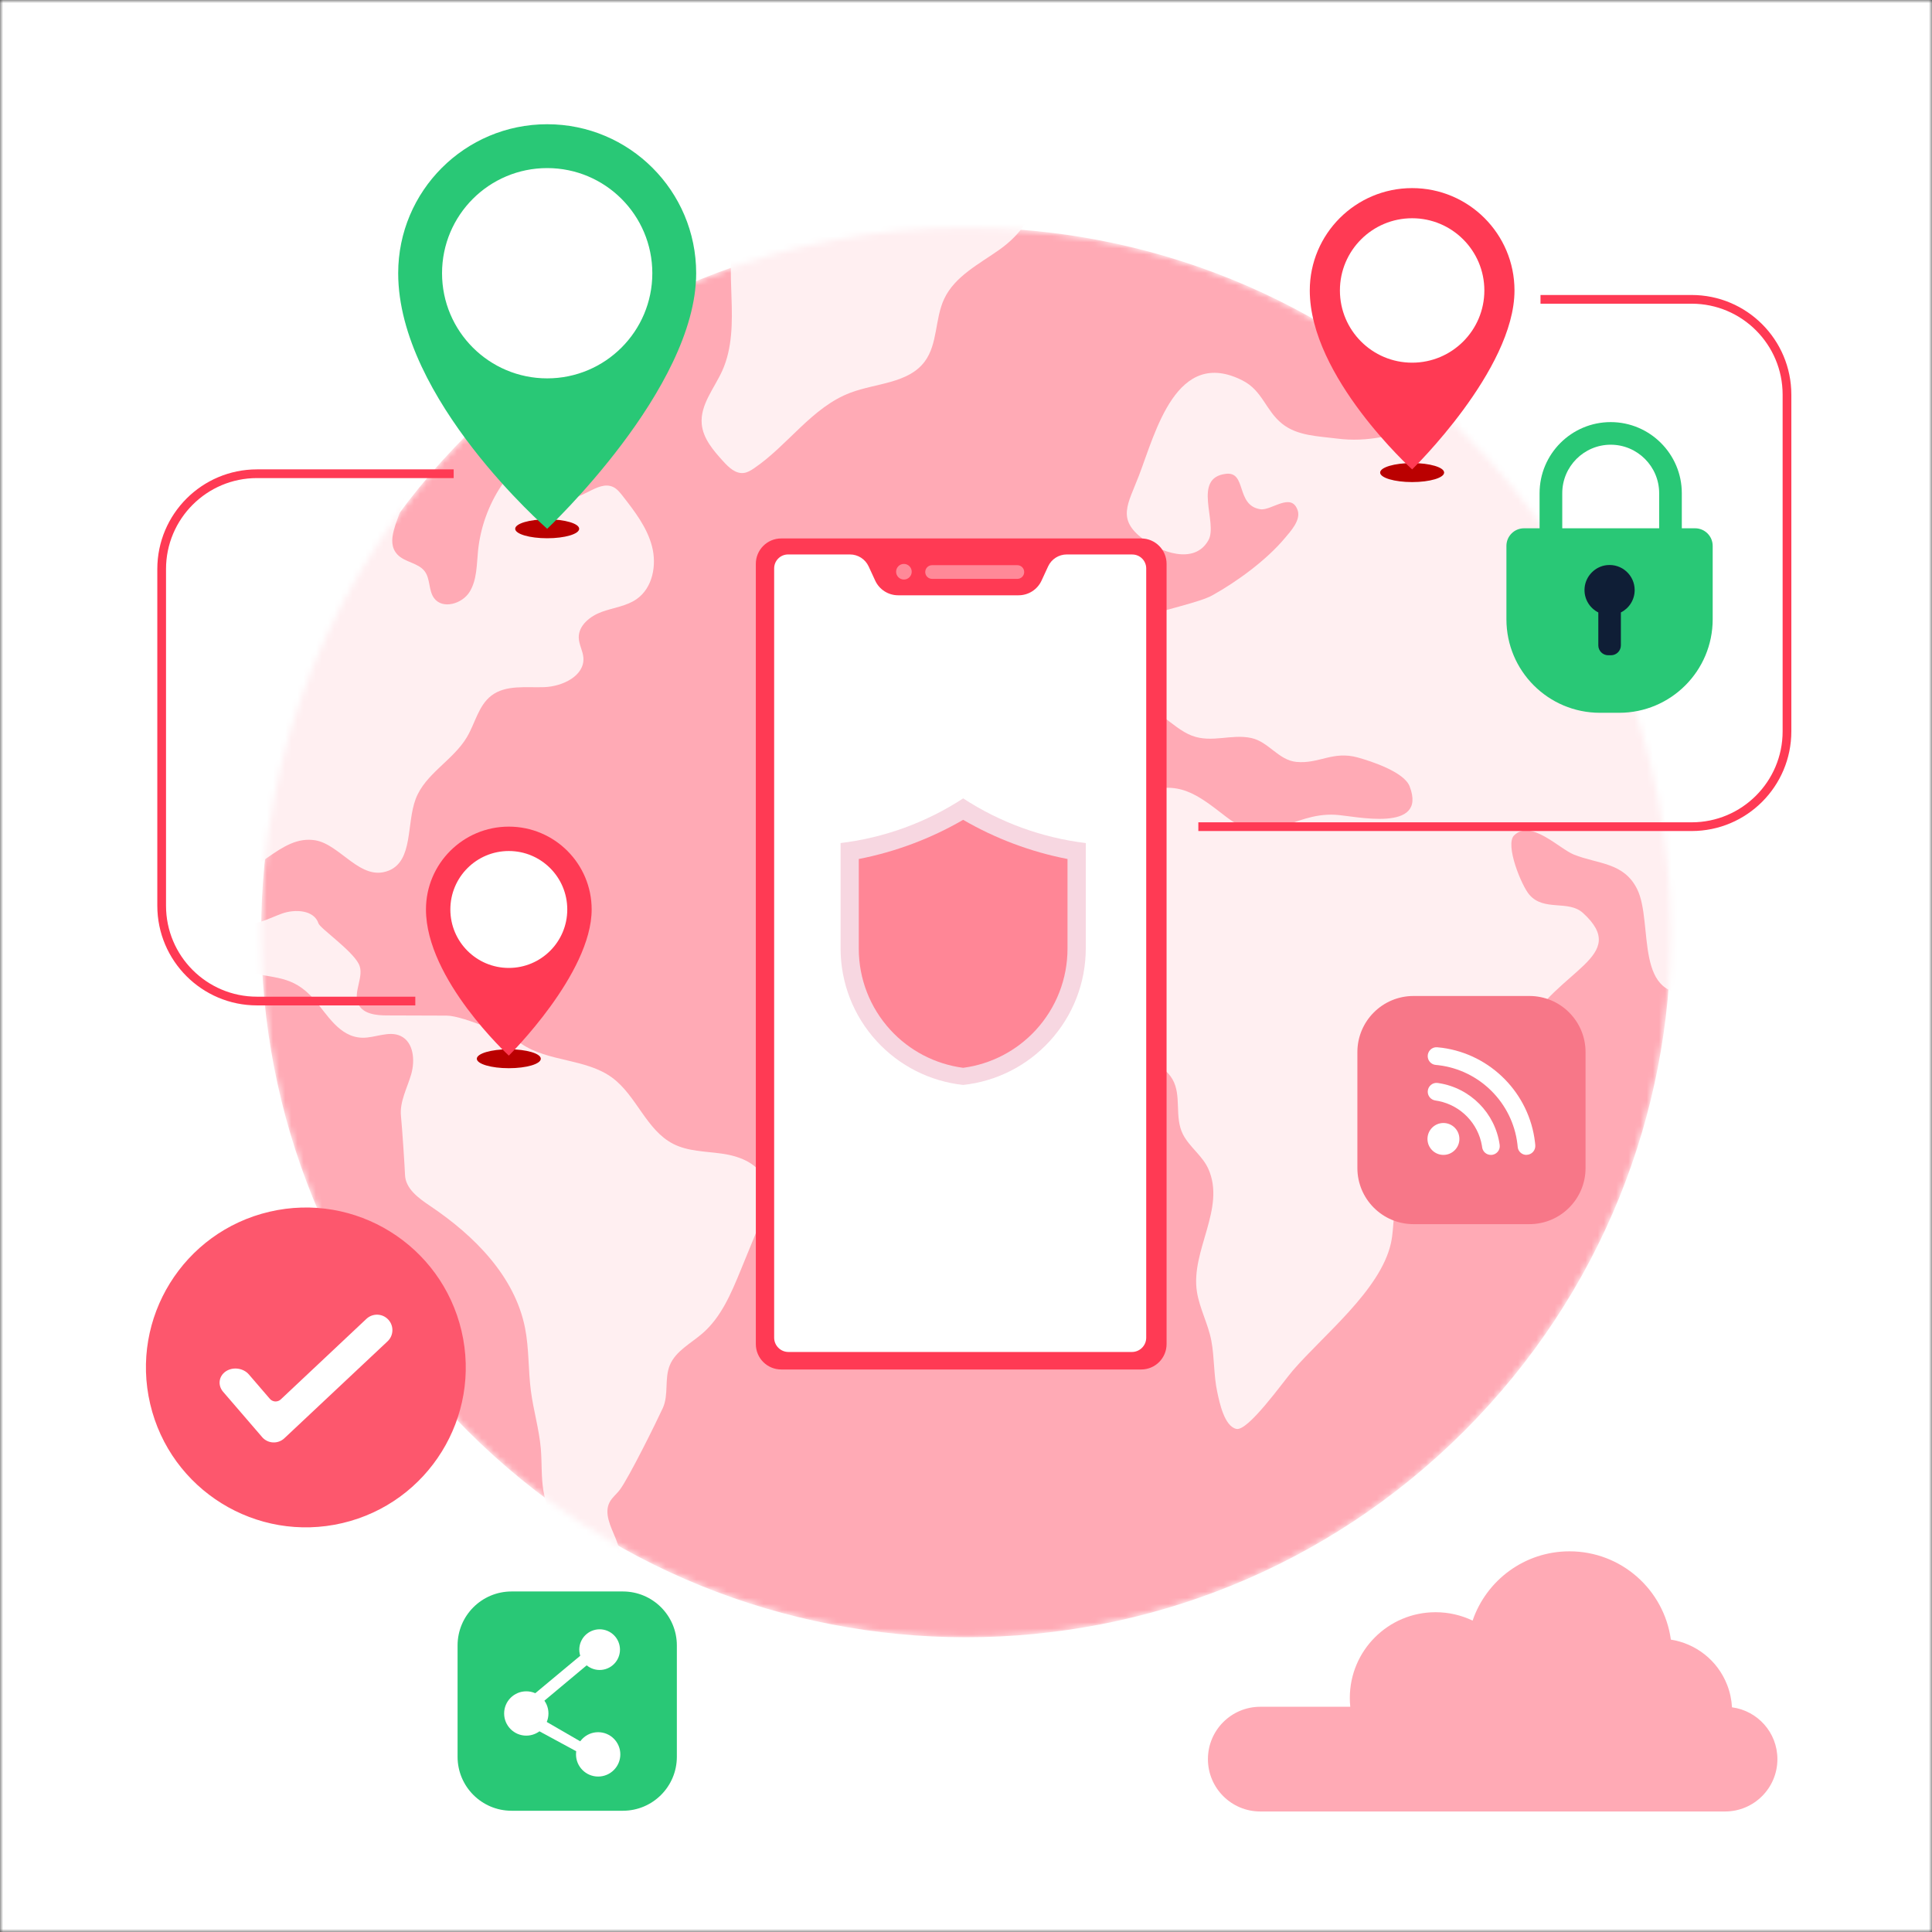 <svg width="315" height="315" viewBox="0 0 315 315" fill="none" xmlns="http://www.w3.org/2000/svg">
<rect x="0" y="0" width="315" height="315" fill="#333333" stroke="none"/>
<g clip-path="url(#clip0_631_6660)">
<mask id="mask0_631_6660" style="mask-type:luminance" maskUnits="userSpaceOnUse" x="0" y="0" width="315" height="315">
<path d="M315 0H0V315H315V0Z" fill="white"/>
</mask>
<g mask="url(#mask0_631_6660)">
<path d="M315 0H0V315H315V0Z" fill="white"/>
<mask id="mask1_631_6660" style="mask-type:luminance" maskUnits="userSpaceOnUse" x="42" y="37" width="231" height="230">
<path d="M238.759 233.288C283.637 188.409 283.637 115.647 238.759 70.769C193.88 25.89 121.118 25.89 76.239 70.769C31.361 115.647 31.361 188.409 76.239 233.288C121.118 278.166 193.88 278.166 238.759 233.288Z" fill="white"/>
</mask>
<g mask="url(#mask1_631_6660)">
<path d="M238.759 233.288C283.637 188.409 283.637 115.647 238.759 70.769C193.88 25.89 121.118 25.89 76.239 70.769C31.361 115.647 31.361 188.409 76.239 233.288C121.118 278.166 193.88 278.166 238.759 233.288Z" fill="#FFAAB5"/>
<path d="M63.359 141.958C67.404 140.332 66.238 134.341 67.775 130.265C69.325 126.151 73.893 123.959 76.135 120.172C77.477 117.904 78.019 115.031 80.104 113.425C82.467 111.611 85.781 112.14 88.754 112.033C91.728 111.919 95.338 110.193 95.117 107.226C95.035 106.117 94.393 105.096 94.361 103.988C94.305 101.965 96.232 100.441 98.135 99.754C100.038 99.067 102.154 98.834 103.811 97.669C106.42 95.835 107.113 92.125 106.294 89.038C105.481 85.957 103.465 83.355 101.506 80.841C101.071 80.287 100.611 79.707 99.975 79.405C97.417 78.189 94.576 82.064 91.942 81.018C90.033 80.262 89.794 77.477 88.061 76.375C85.888 74.989 83.147 77.068 81.724 79.216C79.638 82.366 78.328 86.02 77.944 89.781C77.71 92.081 77.78 94.538 76.564 96.503C75.348 98.469 72.154 99.389 70.78 97.53C69.854 96.283 70.182 94.418 69.262 93.171C68.21 91.74 65.986 91.703 64.783 90.398C62.773 88.219 64.959 84.88 65.677 82.001C67.158 76.041 61.74 69.293 64.84 63.989C61.211 59.969 54.016 62.42 51.156 67.019C48.296 71.618 48.22 77.345 47.325 82.687C45.146 95.691 37.718 107.251 29.055 117.186C25.143 121.665 20.658 126.743 22.384 133.15C23.833 138.537 30.24 143.495 35.885 143.356C41.826 143.205 45.618 136.042 51.408 137.006C55.516 137.693 58.81 143.785 63.365 141.951L63.359 141.958Z" fill="#FFEFF1"/>
<path d="M124.45 191.892C123.228 189.486 120.336 188.459 117.665 188.087C114.993 187.709 112.171 187.734 109.771 186.506C105.361 184.257 103.779 178.612 99.785 175.689C95.501 172.558 89.34 173.162 84.968 170.157C83.569 169.193 75.612 165.596 72.828 165.59C69.589 165.577 66.351 165.571 63.113 165.558C61.355 165.558 59.238 165.338 58.451 163.763C57.443 161.747 59.516 159.157 58.489 157.154C57.33 154.899 52.195 151.364 51.93 150.558C51.212 148.359 48.119 148.177 45.939 148.964C43.766 149.752 41.523 151.087 39.305 150.445C37.34 149.871 35.475 147.143 33.245 148.038C30.599 149.103 32.161 150.47 33.1 152.101C34.763 154.987 36.533 157.412 39.828 158.326C44.673 159.668 47.602 158.849 51.181 162.912C53.348 165.376 55.301 169.074 59.024 169.193C61.154 169.256 63.39 168.003 65.318 168.91C67.447 169.912 67.699 172.891 67.044 175.153C66.389 177.415 65.141 179.614 65.375 181.957C65.576 183.961 65.992 190.298 66.036 191.571C66.124 193.839 68.285 195.382 70.169 196.649C77.313 201.456 83.928 208.064 85.604 216.513C86.272 219.896 86.114 223.386 86.561 226.801C86.971 229.938 87.897 233.006 88.174 236.162C88.376 238.481 88.218 240.824 88.609 243.118C89.497 248.378 93.082 252.719 96.541 256.782C97.876 258.357 99.35 260.014 101.36 260.493C101.959 257.236 101.6 253.809 100.34 250.741C99.565 248.851 98.45 246.715 99.401 244.913C99.823 244.119 100.579 243.565 101.108 242.834C102.645 240.705 107.005 231.885 108.07 229.566C109.053 227.418 108.309 224.803 109.197 222.617C110.142 220.28 112.637 219.045 114.546 217.388C117.589 214.749 119.214 210.874 120.745 207.145C121.697 204.826 122.642 202.508 123.593 200.183C124.683 197.524 125.76 194.45 124.462 191.886L124.45 191.892Z" fill="#FFEFF1"/>
<path d="M120.236 36.364C118.9 40.213 119.121 44.396 119.265 48.466C119.41 52.536 119.429 56.763 117.747 60.474C116.449 63.334 114.131 66.011 114.414 69.136C114.629 71.511 116.317 73.452 117.917 75.216C118.812 76.199 119.914 77.263 121.237 77.118C121.855 77.049 122.409 76.715 122.926 76.362C128.476 72.601 132.388 66.389 138.663 64.027C142.827 62.458 148.069 62.528 150.747 58.974C152.914 56.095 152.41 51.994 153.941 48.731C155.679 45.032 159.648 43.048 162.981 40.685C166.314 38.323 169.458 34.43 168.267 30.517C167.082 26.63 162.402 25.162 158.363 24.69C150.369 23.764 142.26 24.507 134.524 26.706C128.495 28.419 122.56 29.635 120.229 36.364H120.236Z" fill="#FFEFF1"/>
<path d="M245.53 65.892C235.626 66.547 228.123 72.822 217.986 71.505C214.962 71.114 211.548 71.083 209.072 69.111C206.337 66.937 205.871 63.706 202.589 62.036C191.816 56.561 188.427 70.421 185.699 77.534C183.884 82.259 182.076 84.609 186.335 87.86C189.038 89.92 194.727 92.219 197.032 88.068C198.614 85.226 194.286 77.887 199.905 77.251C203.295 76.866 201.449 82.404 205.493 83.028C207.282 83.305 210.552 80.155 211.579 83.217C212.121 84.829 210.369 86.682 209.5 87.721C206.489 91.325 201.713 94.809 197.669 97.064C193.618 99.326 175.669 101.543 176.097 107.755C176.564 114.521 180.999 115.441 183.966 114.956C188.099 114.282 190.884 118.642 194.323 119.946C197.593 121.187 200.781 119.612 204.051 120.336C206.854 120.96 208.461 123.946 211.359 124.223C215.063 124.582 217.312 122.365 221.407 123.511C223.618 124.129 228.942 125.868 229.836 128.218C232.779 135.891 220.827 133.012 217.709 132.842C210.508 132.451 206.728 138.436 199.956 133.207C195.149 129.496 192.225 127.058 185.97 129.301C183.046 130.353 180.4 131.966 177.231 132.281C173.943 132.615 170.283 131.008 167.07 132.155C161.551 134.127 161.589 142.758 159.258 147.313C155.547 154.564 153.317 159.201 156.309 167.416C159.547 176.318 163.479 174.844 171.782 174.031C176.816 173.54 187.935 170.365 191.161 175.965C192.717 178.668 191.419 182.127 192.887 184.974C193.945 187.028 196.043 188.427 197.001 190.556C199.918 197.032 194.084 203.918 195.155 210.634C195.59 213.362 196.982 215.857 197.499 218.585C198.021 221.357 197.87 224.242 198.475 227.002C198.828 228.627 199.603 232.533 201.581 232.974C203.477 233.396 209.122 225.401 210.766 223.48C215.743 217.69 225.08 210.351 226.781 202.696C227.474 199.571 226.749 197.02 228.885 194.298C230.958 191.652 234.051 190.468 235.336 187.135C236.401 184.376 235.884 181.73 237.693 179.159C239.242 176.954 241.611 175.379 243.615 173.641C245.271 172.198 247.672 169.527 248.585 167.857C253.965 157.991 265.91 155.988 258.105 148.863C255.704 146.67 251.767 148.655 249.36 145.889C248.062 144.402 245.341 137.718 246.865 136.206C249.593 133.51 254.217 138.379 256.618 139.337C260.568 140.912 264.751 140.584 266.925 144.963C269.671 150.494 266.162 163.699 276.69 161.734C286.31 159.938 288.886 143.892 291.45 136.351C293.17 131.305 295.249 126.151 293.863 120.765C292.622 115.939 289.29 111.491 286.795 107.226C281.232 97.738 275.417 88.376 268.537 79.77C262.785 72.576 255.528 65.211 245.523 65.873L245.53 65.892Z" fill="#FFEFF1"/>
</g>
<mask id="mask2_631_6660" style="mask-type:luminance" maskUnits="userSpaceOnUse" x="0" y="0" width="315" height="315">
<path d="M315 0H0V315H315V0Z" fill="white"/>
</mask>
<g mask="url(#mask2_631_6660)">
<path d="M282.391 278.366C282.322 277.15 282.07 275.915 281.604 274.718C280.022 270.655 276.444 267.964 272.425 267.328C271.303 259.195 264.335 252.933 255.893 252.933C248.567 252.933 242.342 257.658 240.099 264.229C238.272 263.353 236.225 262.861 234.058 262.861C226.334 262.861 220.078 269.124 220.078 276.841C220.078 277.326 220.103 277.805 220.154 278.278H205.481C200.768 278.278 196.944 282.095 196.944 286.814C196.944 291.526 200.762 295.351 205.481 295.351H281.257C285.97 295.351 289.794 291.533 289.794 286.814C289.794 282.486 286.568 278.92 282.391 278.366Z" fill="#FFAAB5"/>
<path d="M127.373 223.285H186.064C188.35 223.285 190.203 221.432 190.203 219.146V91.93C190.203 89.644 188.35 87.791 186.064 87.791H127.373C125.087 87.791 123.234 89.644 123.234 91.93V219.146C123.234 221.432 125.087 223.285 127.373 223.285Z" fill="#FF3A54"/>
<path d="M184.597 90.399H173.931C172.626 90.399 171.436 91.162 170.888 92.346L169.817 94.665C169.143 96.126 167.681 97.058 166.074 97.058H146.437C144.831 97.058 143.369 96.126 142.695 94.665L141.624 92.346C141.076 91.162 139.885 90.399 138.581 90.399H128.495C127.235 90.399 126.221 91.42 126.221 92.674V218.1C126.221 219.386 127.267 220.431 128.552 220.431H184.552C185.838 220.431 186.883 219.386 186.883 218.1V92.68C186.883 91.42 185.863 90.406 184.609 90.406L184.597 90.399Z" fill="white"/>
<path opacity="0.4" d="M151.969 94.381H165.873C166.49 94.381 166.988 93.883 166.988 93.266C166.988 92.648 166.49 92.15 165.873 92.15H151.969C151.351 92.15 150.854 92.648 150.854 93.266C150.854 93.883 151.351 94.381 151.969 94.381Z" fill="white"/>
<path opacity="0.4" d="M147.376 94.489C148.079 94.489 148.649 93.919 148.649 93.216C148.649 92.513 148.079 91.943 147.376 91.943C146.673 91.943 146.104 92.513 146.104 93.216C146.104 93.919 146.673 94.489 147.376 94.489Z" fill="white"/>
<path d="M157.04 176.892C151.622 176.306 146.632 173.786 142.94 169.76C139.141 165.615 137.05 160.235 137.05 154.615V137.454C144.163 136.597 151.036 134.096 157.04 130.171C163.044 134.096 169.917 136.597 177.03 137.454V154.615C177.03 160.235 174.938 165.615 171.139 169.76C167.447 173.786 162.458 176.306 157.04 176.892Z" fill="#F7D7E1"/>
<path d="M157.034 174.1C152.479 173.496 148.283 171.316 145.171 167.92C141.851 164.298 140.018 159.591 140.018 154.677V140.055C145.99 138.89 151.78 136.722 157.034 133.667C162.288 136.722 168.078 138.896 174.05 140.055V154.677C174.05 159.591 172.217 164.298 168.897 167.92C165.785 171.316 161.589 173.502 157.034 174.1Z" fill="#FF8696"/>
<path d="M274.208 92.005H251.018V80.413C251.018 74.019 256.221 68.821 262.61 68.821C268.998 68.821 274.208 74.025 274.208 80.413V92.005ZM254.709 88.314H270.516V80.413C270.516 76.054 266.969 72.507 262.616 72.507C258.263 72.507 254.716 76.054 254.716 80.413V88.314H254.709Z" fill="#29C876"/>
<path d="M276.369 86.134H248.485C246.898 86.134 245.612 87.419 245.612 89.007V100.97C245.612 109.387 252.435 116.216 260.858 116.216H263.996C272.413 116.216 279.242 109.393 279.242 100.97V89.007C279.242 87.419 277.957 86.134 276.369 86.134Z" fill="#29C876"/>
<path d="M264.273 99.855V105.222C264.273 106.111 263.549 106.835 262.66 106.835H262.207C261.318 106.835 260.594 106.111 260.594 105.222V99.855C259.145 99.124 258.187 97.562 258.364 95.791C258.553 93.901 260.077 92.352 261.967 92.144C264.437 91.873 266.522 93.794 266.522 96.207C266.522 97.801 265.609 99.181 264.273 99.855Z" fill="#0F1E36"/>
<path d="M249.36 162.389H230.466C225.411 162.389 221.312 166.487 221.312 171.543V190.436C221.312 195.492 225.411 199.59 230.466 199.59H249.36C254.416 199.59 258.514 195.492 258.514 190.436V171.543C258.514 166.487 254.416 162.389 249.36 162.389Z" fill="#F77788"/>
<path d="M248.881 188.301C248.144 188.301 247.514 187.74 247.451 187.003C247.438 186.839 247.42 186.675 247.401 186.512C246.588 179.802 241.239 174.466 234.517 173.672C234.372 173.653 234.227 173.641 234.082 173.628C233.345 173.565 232.778 172.935 232.778 172.192C232.778 171.36 233.484 170.68 234.316 170.749C234.593 170.774 234.864 170.806 235.141 170.837C243.079 171.908 249.354 178.278 250.273 186.26C250.292 186.411 250.305 186.556 250.318 186.707C250.393 187.551 249.732 188.288 248.881 188.288V188.301Z" fill="white"/>
<path d="M243.078 188.301C242.36 188.301 241.749 187.772 241.655 187.06C241.642 186.972 241.629 186.883 241.617 186.795C240.999 183.16 238.183 180.262 234.586 179.525C234.41 179.487 234.227 179.456 234.044 179.431C233.326 179.33 232.784 178.731 232.784 178C232.784 177.131 233.546 176.451 234.41 176.57C234.466 176.577 234.523 176.583 234.573 176.596C239.727 177.383 243.803 181.503 244.515 186.682C244.515 186.682 244.515 186.694 244.515 186.701C244.628 187.558 243.941 188.307 243.078 188.307V188.301Z" fill="white"/>
<path d="M237.944 185.699C237.944 187.135 236.779 188.3 235.342 188.3C233.906 188.3 232.74 187.135 232.74 185.699C232.74 184.262 233.906 183.097 235.342 183.097C236.779 183.097 237.944 184.262 237.944 185.699Z" fill="white"/>
<path d="M55.819 248.332C69.837 245.044 78.535 231.015 75.247 216.998C71.959 202.981 57.931 194.283 43.913 197.57C29.896 200.858 21.198 214.887 24.486 228.904C27.773 242.921 41.802 251.619 55.819 248.332Z" fill="#FD576D"/>
<path d="M42.739 234.309L36.37 226.913C35.463 225.855 35.665 224.362 36.824 223.587C37.983 222.812 39.678 223.045 40.585 224.103L43.999 228.072C44.459 228.602 45.266 228.646 45.776 228.167L59.749 215.025C60.764 214.08 62.358 214.131 63.303 215.151C64.248 216.165 64.197 217.759 63.177 218.704L46.356 234.505C45.31 235.481 43.666 235.387 42.733 234.309H42.739Z" fill="white"/>
<path d="M67.713 163.214H41.901C33.321 163.214 26.359 156.253 26.359 147.672V92.78C26.359 84.2 33.321 77.238 41.901 77.238H73.969" stroke="#FF3A54" stroke-width="1.42" stroke-miterlimit="10"/>
<path d="M251.168 48.807H275.814C284.395 48.807 291.356 55.768 291.356 64.349V119.241C291.356 127.821 284.395 134.783 275.814 134.783H195.382" stroke="#FF3A54" stroke-width="1.42" stroke-miterlimit="10"/>
<path d="M230.24 78.599C233.121 78.599 235.456 77.905 235.456 77.049C235.456 76.193 233.121 75.499 230.24 75.499C227.359 75.499 225.023 76.193 225.023 77.049C225.023 77.905 227.359 78.599 230.24 78.599Z" fill="#BA0000"/>
<path d="M89.214 87.759C92.095 87.759 94.431 87.068 94.431 86.215C94.431 85.363 92.095 84.672 89.214 84.672C86.334 84.672 83.998 85.363 83.998 86.215C83.998 87.068 86.334 87.759 89.214 87.759Z" fill="#BA0000"/>
<path d="M88.175 172.621C88.175 173.477 85.838 174.164 82.959 174.164C80.079 174.164 77.742 173.471 77.742 172.621C77.742 171.77 80.079 171.077 82.959 171.077C85.838 171.077 88.175 171.77 88.175 172.621Z" fill="#BA0000"/>
<path d="M230.24 61.048C237.8 61.048 243.93 54.919 243.93 47.358C243.93 39.797 237.8 33.668 230.24 33.668C222.679 33.668 216.55 39.797 216.55 47.358C216.55 54.919 222.679 61.048 230.24 61.048Z" fill="white"/>
<path d="M230.239 30.669C221.023 30.669 213.551 38.141 213.551 47.358C213.551 61.451 230.239 76.533 230.239 76.533C230.239 76.533 246.928 60.323 246.928 47.358C246.928 38.141 239.456 30.669 230.239 30.669ZM230.239 59.132C223.738 59.132 218.465 53.859 218.465 47.358C218.465 40.856 223.738 35.583 230.239 35.583C236.741 35.583 242.014 40.856 242.014 47.358C242.014 53.859 236.741 59.132 230.239 59.132Z" fill="#FF3A54"/>
<path d="M103.306 58.635C111.088 50.853 111.088 38.236 103.306 30.454C95.525 22.672 82.907 22.672 75.126 30.454C67.344 38.236 67.344 50.853 75.126 58.635C82.907 66.417 95.525 66.417 103.306 58.635Z" fill="white"/>
<path d="M89.215 20.255C75.796 20.255 64.922 31.135 64.922 44.548C64.922 65.067 89.215 86.216 89.215 86.216C89.215 86.216 113.507 63.429 113.507 44.548C113.507 31.129 102.627 20.255 89.215 20.255ZM89.215 61.69C79.752 61.69 72.072 54.017 72.072 44.548C72.072 35.079 79.746 27.405 89.215 27.405C98.684 27.405 106.357 35.079 106.357 44.548C106.357 54.017 98.684 61.69 89.215 61.69Z" fill="#29C876"/>
<path d="M90.795 156.124C95.123 151.796 95.123 144.78 90.795 140.452C86.467 136.124 79.451 136.124 75.123 140.452C70.796 144.78 70.796 151.796 75.123 156.124C79.451 160.452 86.467 160.452 90.795 156.124Z" fill="white"/>
<path d="M82.958 134.776C75.499 134.776 69.451 140.824 69.451 148.284C69.451 159.693 82.958 172.11 82.958 172.11C82.958 172.11 96.466 158.779 96.466 148.284C96.466 140.824 90.418 134.776 82.958 134.776ZM82.958 157.815C77.692 157.815 73.427 153.55 73.427 148.284C73.427 143.017 77.692 138.752 82.958 138.752C88.225 138.752 92.49 143.017 92.49 148.284C92.49 153.55 88.225 157.815 82.958 157.815Z" fill="#FF3A54"/>
<path d="M101.556 259.479H83.406C78.545 259.479 74.605 263.419 74.605 268.28V286.43C74.605 291.291 78.545 295.231 83.406 295.231H101.556C106.417 295.231 110.357 291.291 110.357 286.43V268.28C110.357 263.419 106.417 259.479 101.556 259.479Z" fill="#29C876"/>
<path d="M94.595 269.93C95.13 271.681 96.982 272.671 98.734 272.135C100.485 271.6 101.474 269.747 100.939 267.996C100.403 266.245 98.551 265.256 96.8 265.791C95.048 266.327 94.059 268.179 94.595 269.93Z" fill="white"/>
<path d="M93.914 286.039C93.914 288.036 95.533 289.655 97.524 289.655C99.515 289.655 101.14 288.036 101.14 286.039C101.14 284.042 99.521 282.423 97.524 282.423C95.527 282.423 93.914 284.042 93.914 286.039Z" fill="white"/>
<path d="M82.196 279.368C82.196 281.365 83.815 282.984 85.806 282.984C87.797 282.984 89.422 281.365 89.422 279.368C89.422 277.371 87.803 275.758 85.806 275.758C83.809 275.758 82.196 277.377 82.196 279.368Z" fill="white"/>
<path d="M96.989 287.179L97.531 285.604L86.462 279.204L98.192 269.401L96.926 268.027L84.679 278.227C84.238 278.435 83.954 278.876 83.954 279.367C83.954 279.859 84.238 280.3 84.679 280.508L96.995 287.179H96.989Z" fill="white"/>
</g>
</g>
</g>
<defs>
<clipPath id="clip0_631_6660">
<rect width="315" height="315" fill="white"/>
</clipPath>
</defs>
</svg>
